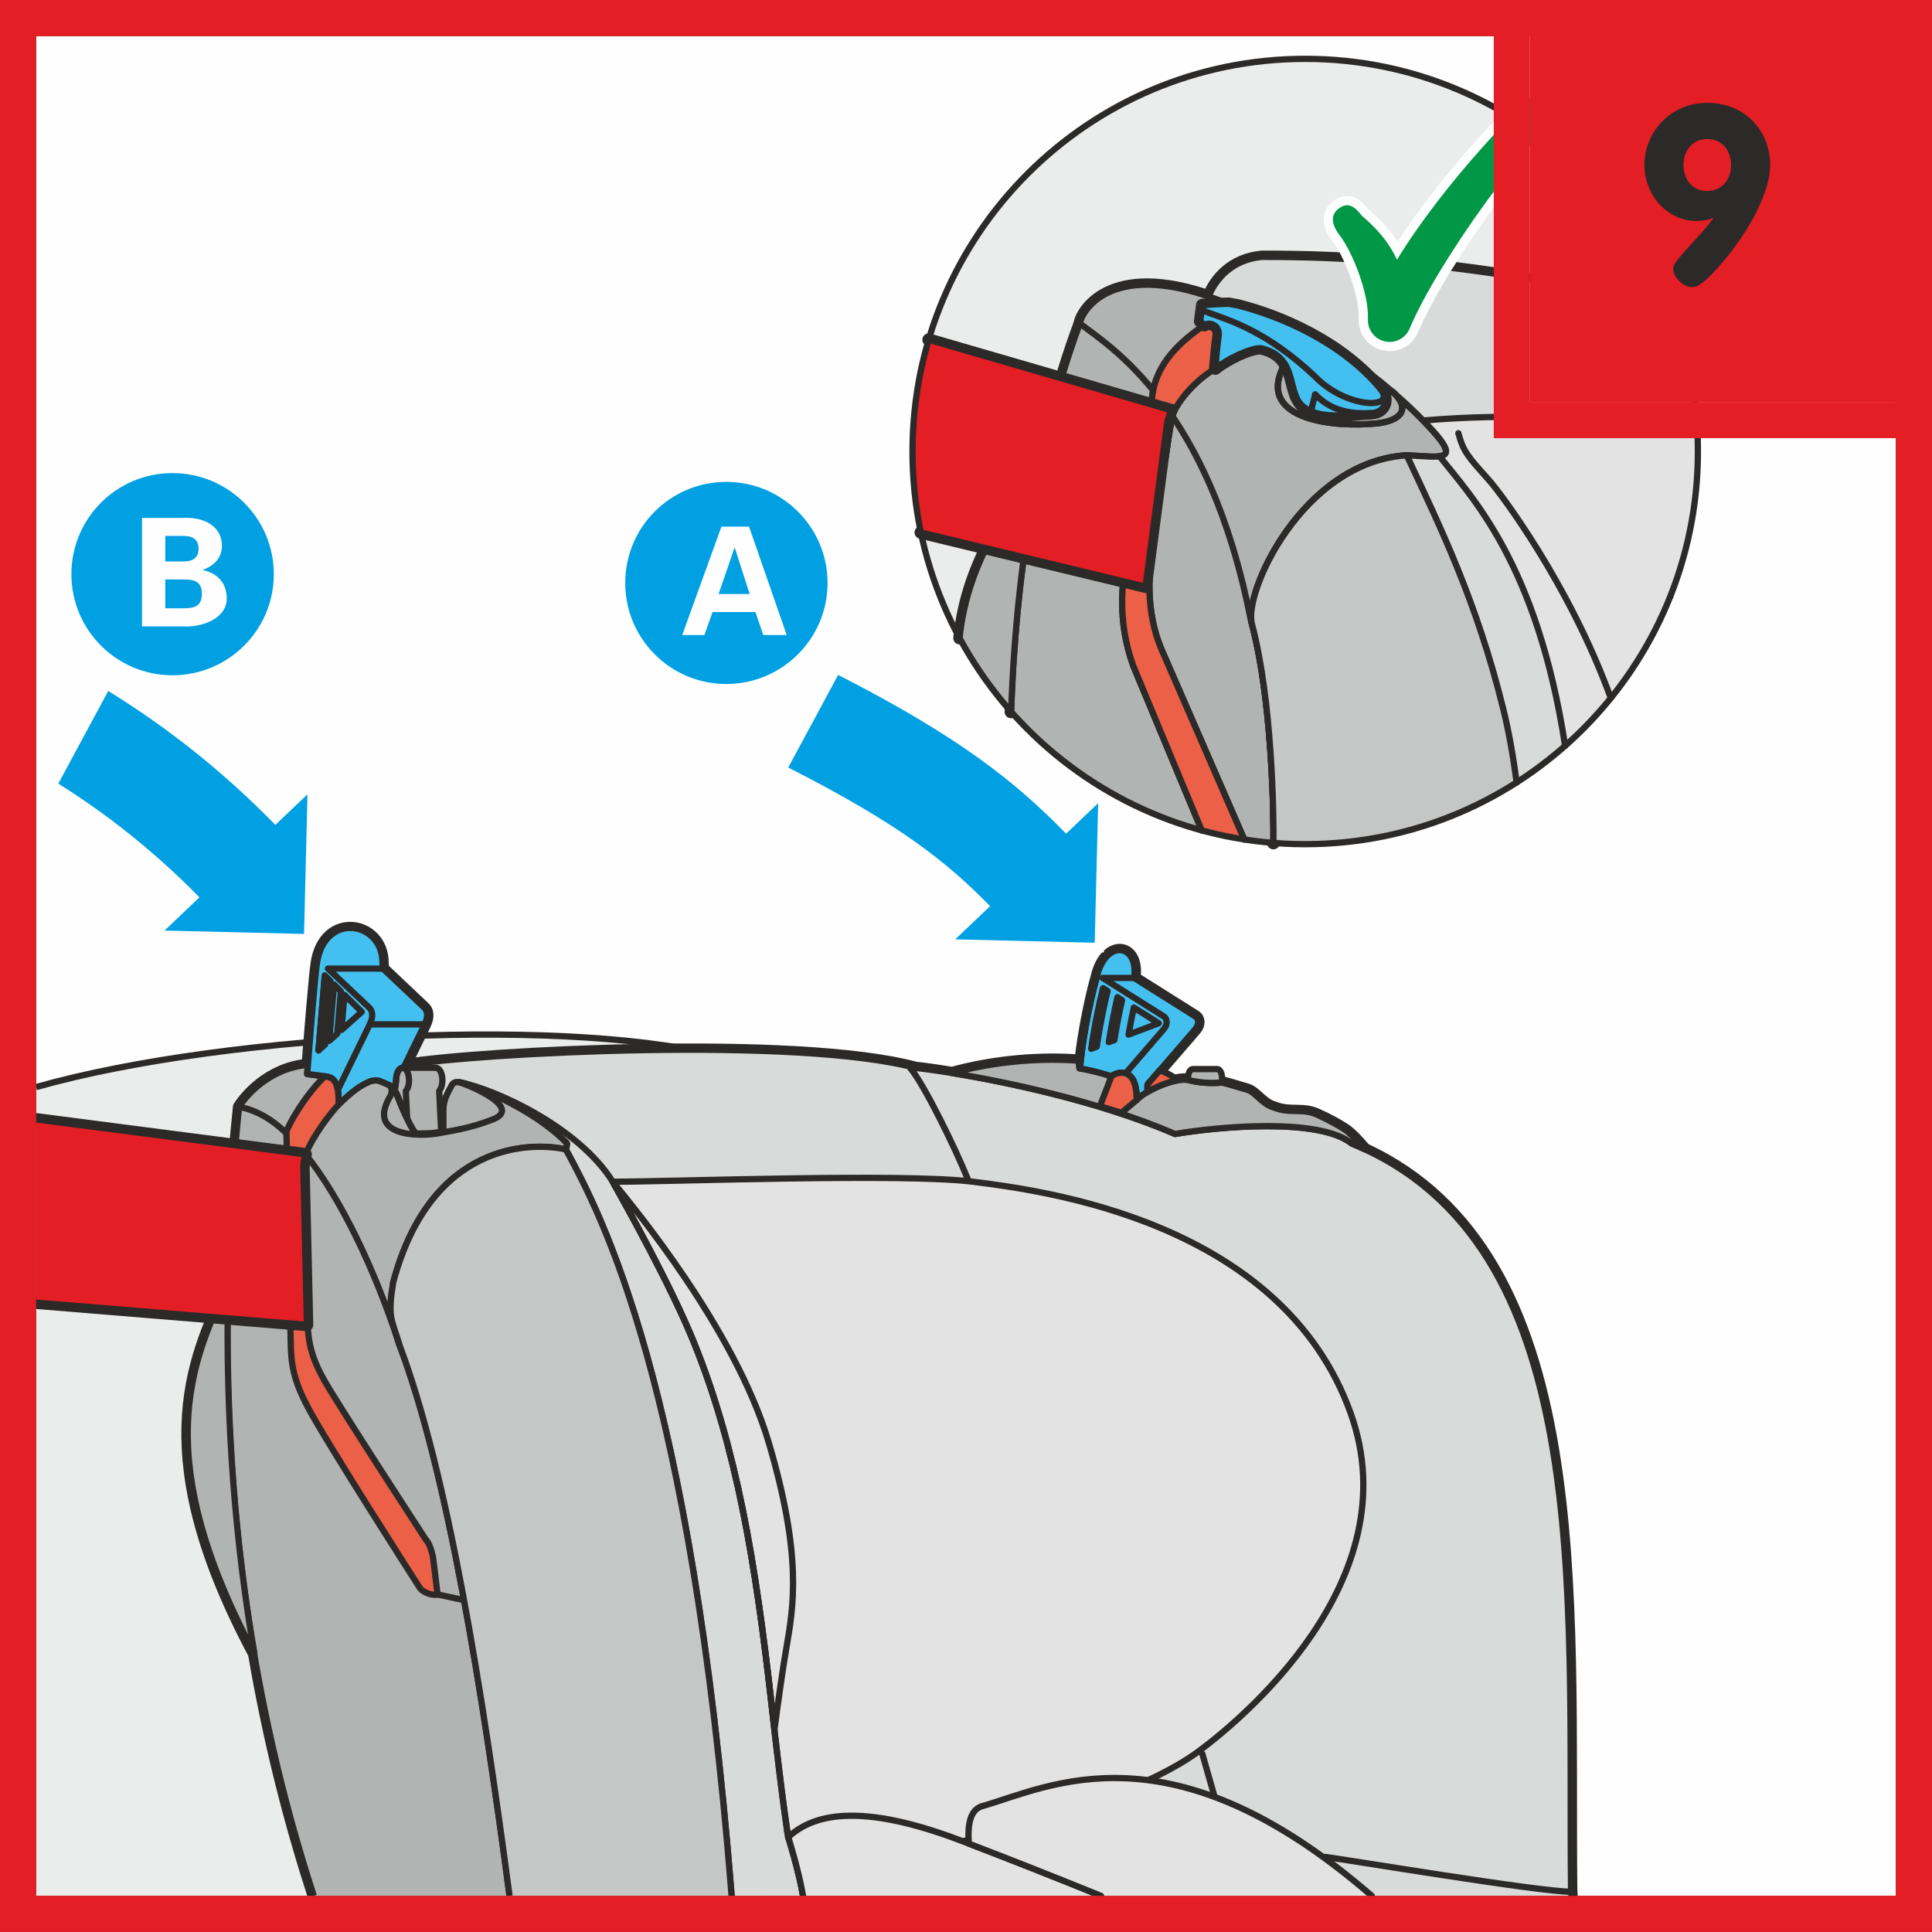 <?xml version="1.0" encoding="UTF-8"?>
<!DOCTYPE svg PUBLIC "-//W3C//DTD SVG 1.1//EN" "http://www.w3.org/Graphics/SVG/1.1/DTD/svg11.dtd">
<!-- Creator: CorelDRAW 2017 -->
<svg xmlns="http://www.w3.org/2000/svg" xml:space="preserve" width="28.25mm" height="28.25mm" version="1.1" style="shape-rendering:geometricPrecision; text-rendering:geometricPrecision; image-rendering:optimizeQuality; fill-rule:evenodd; clip-rule:evenodd"
viewBox="0 0 252.46 252.46"
 xmlns:xlink="http://www.w3.org/1999/xlink">
 <rect x="0" y="0" width="252.46" height="252.46" fill="#333333" stroke="none"/>
 <defs>
  <style type="text/css">
   <![CDATA[
    .str6 {stroke:#FEFEFE;stroke-width:2.4;stroke-miterlimit:4}
    .str5 {stroke:#FEFEFE;stroke-width:0.82;stroke-miterlimit:4}
    .str0 {stroke:#2B2A29;stroke-width:0.82;stroke-miterlimit:4}
    .str7 {stroke:#E31E24;stroke-width:4.73;stroke-miterlimit:10}
    .str4 {stroke:#FEFEFE;stroke-width:2.47;stroke-miterlimit:4}
    .str3 {stroke:#2B2A29;stroke-width:0.82;stroke-linejoin:round;stroke-miterlimit:4}
    .str1 {stroke:#2B2A29;stroke-width:1.65;stroke-linecap:round;stroke-linejoin:round;stroke-miterlimit:4}
    .str2 {stroke:#2B2A29;stroke-width:0.82;stroke-linecap:round;stroke-linejoin:round;stroke-miterlimit:4}
    .fil12 {fill:none}
    .fil2 {fill:none;fill-rule:nonzero}
    .fil11 {fill:#009846}
    .fil0 {fill:#FEFEFE;fill-rule:nonzero}
    .fil1 {fill:#EBECEC;fill-rule:nonzero}
    .fil6 {fill:#E3E3E3;fill-rule:nonzero}
    .fil4 {fill:#D9DADA;fill-rule:nonzero}
    .fil7 {fill:#C5C6C6;fill-rule:nonzero}
    .fil5 {fill:#B2B3B3;fill-rule:nonzero}
    .fil13 {fill:#2B2A29;fill-rule:nonzero}
    .fil8 {fill:#EB6046;fill-rule:nonzero}
    .fil9 {fill:#E31E24;fill-rule:nonzero}
    .fil3 {fill:#44C0F0;fill-rule:nonzero}
    .fil10 {fill:#00A0E3;fill-rule:nonzero}
   ]]>
  </style>
 </defs>
 <g id="Слой_x0020_1">
  <polygon class="fil0" points="4.73,247.73 247.73,247.73 247.73,4.73 4.73,4.73 "/>
  <path class="fil1" d="M99.88 247.73l-4.78 -109.4c-18.67,-5.49 -64.91,-3.5 -90.38,3.72l0 105.68 95.15 0z"/>
  <path class="fil2 str0" d="M99.88 247.73l-4.78 -109.4c-18.67,-5.49 -64.91,-3.5 -90.38,3.72"/>
  <path class="fil2 str1" d="M205.34 247.73l-0.05 -0.87c-0.38,-38.75 2.92,-82.81 -26.97,-96.68 -0.75,-0.91 -1.81,-2.05 -2.6,-2.57 -0.92,-0.61 -2.07,-1.24 -3.42,-1.85 -1.96,-1.03 -3.71,-0.15 -5.84,-1.03 -1.44,-0.37 -2.39,-1.96 -3.44,-2.31 -1.13,-0.32 -2.17,-0.67 -3.37,-0.97 -1.56,0.17 -3.39,-0.04 -4.45,-0.35 -1.49,-0.17 -3.78,0.73 -5.28,1.61 0.02,-0.01 0.04,-0.02 0.05,-0.03 -0.02,-0.3 -0.04,-0.9 0.01,-1 0,0 5.77,-6.65 6.25,-7.24 0.49,-0.59 0.43,-1.3 0,-1.6l-8.02 -5.05c0.65,-4.53 -3.75,-5.11 -4.88,-0.09 -0.36,1.14 -1.79,6.97 -2.19,11.93 0.03,0 0.06,0.01 0.09,0.01 -0.06,-0.01 -0.12,-0.03 -0.18,-0.03l-0.13 -1c-6.02,-0.44 -11.93,0.37 -16.5,1.62 0.03,0 0.07,0.01 0.1,0.02 -2.14,-0.35 -3.84,-0.58 -4.89,-0.69 -15.37,-4.14 -56.95,-1.96 -66.73,-0.35l2.59 -5.32c0.48,-1.01 0.44,-1.79 -0.15,-2.27l-5.32 -5.03 -0.05 -0.68c0.09,-5.46 -7.54,-6.82 -8.56,-0.05 -0.28,1.87 -0.91,9.84 -1.18,13.31 -5.13,0.46 -8.14,4.17 -8.97,5.48 -0.84,8.09 -1.3,15.81 -1.46,23.19 -5,10.35 -10.18,22.74 3.43,48.26 2.1,12.24 4.91,22.79 7.79,31.66"/>
  <path class="fil3" d="M148.49 142.79l0.04 0.61 0.73 -0.28c0.2,-0.14 0.44,-0.29 0.7,-0.44 -0.02,-0.3 -0.03,-0.9 0.01,-1 0,0 5.77,-6.65 6.25,-7.24 0.49,-0.59 0.43,-1.3 0,-1.6l-8.02 -5.05c0.65,-4.53 -3.75,-5.12 -4.88,-0.1 -0.36,1.14 -1.79,6.97 -2.19,11.93 2.63,0.49 4.1,1.04 4.1,1.04 0.31,-0.38 2.94,-1.56 3.26,2.13z"/>
  <path class="fil2 str2" d="M148.49 142.79l0.04 0.61 0.73 -0.28c0.2,-0.14 0.44,-0.29 0.7,-0.44 -0.02,-0.3 -0.03,-0.9 0.01,-1 0,0 5.77,-6.65 6.25,-7.24 0.49,-0.59 0.43,-1.3 0,-1.6l-8.02 -5.05c0.65,-4.53 -3.75,-5.12 -4.88,-0.1 -0.36,1.14 -1.79,6.97 -2.19,11.93 2.63,0.49 4.1,1.04 4.1,1.04 0.31,-0.38 2.94,-1.56 3.26,2.13z"/>
  <path class="fil4" d="M205.34 247.73l-0.05 -0.87c-0.39,-39.46 3.05,-84.44 -28.65,-97.42 -4.24,-3.46 -17.59,-2.2 -23.09,-1.26 -12.71,-5.49 -29.36,-8.16 -33.92,-8.63 -15.41,-4.15 -57.19,-1.94 -66.81,-0.34l-1.41 3.09c0.2,0.25 0.43,0.59 0.57,1 0.32,0.89 1.97,4.83 2.48,4.83 1.71,0 2.6,-0.06 3.49,-0.32l0 -2.8c0,-1.14 0.45,-2.03 1.08,-3.18 0.19,-0.38 0.57,-0.5 1.14,-0.38 1.91,0.32 9.66,3.56 13.79,7.82 0.19,0.13 0.17,0.2 -0.01,0.93 4.65,8.61 16.33,30.46 21.66,97.54l109.73 0z"/>
  <path class="fil2 str2" d="M205.34 247.73l-0.05 -0.87c-0.39,-39.46 3.05,-84.44 -28.65,-97.42 -4.24,-3.46 -17.59,-2.2 -23.09,-1.26 -12.71,-5.49 -29.36,-8.16 -33.92,-8.63 -15.41,-4.15 -57.19,-1.94 -66.81,-0.34l-1.41 3.09c0.2,0.25 0.43,0.59 0.57,1 0.32,0.89 1.97,4.83 2.48,4.83 1.71,0 2.6,-0.06 3.49,-0.32l0 -2.8c0,-1.14 0.45,-2.03 1.08,-3.18 0.19,-0.38 0.57,-0.5 1.14,-0.38 1.91,0.32 9.66,3.56 13.79,7.82 0.19,0.13 0.17,0.2 -0.01,0.93 4.65,8.61 16.33,30.46 21.66,97.54"/>
  <path class="fil5" d="M66.59 247.73c-3.55,-26.79 -8.07,-55.36 -14.43,-72.1 -1.02,-3.43 -1.52,-3.43 -0.76,-8.13 4.96,-18.42 18.17,-18.29 22.54,-17.3 0.18,-0.73 0.2,-0.8 0.01,-0.93 -4.13,-4.25 -11.88,-7.49 -13.79,-7.81 -0.57,-0.13 -0.95,0 -1.14,0.38 -0.63,1.14 -1.08,2.04 -1.08,3.18l0 2.79c-0.89,0.26 -1.78,0.32 -3.5,0.32 -0.51,0 -2.16,-3.94 -2.48,-4.83 -0.32,-0.89 -1.02,-1.47 -1.02,-1.47l-1.34 -0.57c-0.38,-0.13 -1.08,-0.13 -1.71,0.25 -1.09,0.47 -2.42,1.59 -3.67,2.84 0.13,-3.8 -1.2,-3.59 -2.02,-3.73l-2.07 -0.27c0.02,-0.28 0.05,-0.69 0.09,-1.2 -5.13,0.46 -8.14,4.17 -8.98,5.48 -4.73,45.81 2.29,80.1 9.76,103.1l25.57 0z"/>
  <path class="fil2 str3" d="M66.59 247.73c-3.55,-26.79 -8.07,-55.36 -14.43,-72.1 -1.02,-3.43 -1.52,-3.43 -0.76,-8.13 4.96,-18.42 18.17,-18.29 22.54,-17.3 0.18,-0.73 0.2,-0.8 0.01,-0.93 -4.13,-4.25 -11.88,-7.49 -13.79,-7.81 -0.57,-0.13 -0.95,0 -1.14,0.38 -0.63,1.14 -1.08,2.04 -1.08,3.18l0 2.79c-0.89,0.26 -1.78,0.32 -3.5,0.32 -0.51,0 -2.16,-3.94 -2.48,-4.83 -0.32,-0.89 -1.02,-1.47 -1.02,-1.47l-1.34 -0.57c-0.38,-0.13 -1.08,-0.13 -1.71,0.25 -1.09,0.47 -2.42,1.59 -3.67,2.84 0.13,-3.8 -1.2,-3.59 -2.02,-3.73l-2.07 -0.27c0.02,-0.28 0.05,-0.69 0.09,-1.2 -5.13,0.46 -8.14,4.17 -8.98,5.48 -4.73,45.81 2.29,80.1 9.76,103.1"/>
  <path class="fil2 str2" d="M60.07 141.43c1.66,0.53 8.16,3.34 4.35,4.84 -3.09,1.21 -5.37,1.47 -6.91,1.78 -2.87,0.55 -9.78,0.47 -6.43,-4.95 0,0 0.27,-0.77 -0.11,-1.18"/>
  <path class="fil6" d="M104.65 244.76c8.77,-0.95 40.41,-7.43 51.85,-15.82 5.41,-3.97 27.83,-22.3 20.01,-44.22 -9,-25.24 -40.41,-29.16 -49.37,-30.3 -8.96,-1.14 -39.46,0 -47.08,0 1.71,3.05 7.65,13.66 10.67,21.15 5.52,13.73 8,28.59 10.1,47.27 1.47,13.14 2.16,17.22 2.16,17.22l1.65 4.7z"/>
  <path class="fil2 str2" d="M104.65 244.76c8.77,-0.95 40.41,-7.43 51.85,-15.82 5.41,-3.97 27.83,-22.3 20.01,-44.22 -9,-25.24 -40.41,-29.16 -49.37,-30.3 -8.96,-1.14 -39.46,0 -47.08,0 1.71,3.05 7.65,13.66 10.67,21.15 5.52,13.73 8,28.59 10.1,47.27 1.47,13.14 2.16,17.22 2.16,17.22l1.65 4.7z"/>
  <path class="fil2 str2" d="M100.46 188.53c-4.39,-14.87 -17.92,-31.07 -20.39,-34.12 1.71,3.05 7.65,13.66 10.67,21.15 5.52,13.73 8,28.59 10.1,47.27 0.13,1.13 0.24,2.18 0.36,3.17 0.46,-3.47 1.05,-7.75 1.55,-10.61 0.95,-5.52 2.1,-12 -2.29,-26.87z"/>
  <path class="fil2 str2" d="M60.17 141.45c4.73,0.95 15.5,5.91 19.89,12.96 1.71,3.05 7.66,13.66 10.67,21.15 5.53,13.73 8,28.59 10.1,47.27 1.47,13.13 2.16,17.22 2.16,17.22 0,0 1.37,4.33 1.94,7.67"/>
  <path class="fil7" d="M51.4 167.5c4.96,-18.42 18.17,-18.29 22.54,-17.3 4.65,8.61 16.33,30.45 21.66,97.53l-29.02 0c-3.55,-26.79 -8.08,-55.36 -14.43,-72.1 -1.01,-3.43 -1.52,-3.43 -0.76,-8.13z"/>
  <path class="fil2 str3" d="M51.4 167.5c4.96,-18.42 18.17,-18.29 22.54,-17.3 4.65,8.61 16.33,30.45 21.66,97.53m-29.02 0c-3.55,-26.79 -8.08,-55.36 -14.43,-72.1 -1.01,-3.43 -1.52,-3.43 -0.76,-8.13"/>
  <path class="fil2 str2" d="M118.98 139.61c1.78,2.11 5.84,10.38 7.47,14.44"/>
  <line class="fil2 str2" x1="157.11" y1="229.18" x2="158.73" y2= "234.86" />
  <path class="fil2 str2" d="M173.17 242.65c2.6,0.32 27.91,4.55 32.13,4.55"/>
  <path class="fil3" d="M55.35 131.59l-5.32 -5.03 -0.05 -0.68c0.1,-5.46 -7.54,-6.82 -8.56,-0.05 -0.32,2.15 -1.11,12.3 -1.27,14.51l2.07 0.27c0.82,0.14 2.15,-0.07 2.02,3.74 1.25,-1.25 2.58,-2.37 3.67,-2.84 0.64,-0.38 1.34,-0.38 1.72,-0.26l1.33 0.57c0,0 0.2,0.17 0.43,0.46l4.1 -8.42c0.48,-1.01 0.43,-1.78 -0.15,-2.27z"/>
  <path class="fil2 str2" d="M55.35 131.59l-5.32 -5.03 -0.05 -0.68c0.1,-5.46 -7.54,-6.82 -8.56,-0.05 -0.32,2.15 -1.11,12.3 -1.27,14.51l2.07 0.27c0.82,0.14 2.15,-0.07 2.02,3.74 1.25,-1.25 2.58,-2.37 3.67,-2.84 0.64,-0.38 1.34,-0.38 1.72,-0.26l1.33 0.57c0,0 0.2,0.17 0.43,0.46l4.1 -8.42c0.48,-1.01 0.43,-1.78 -0.15,-2.27z"/>
  <path class="fil5" d="M29.81 167.81c-5,10.35 -10.18,22.74 3.43,48.26 -2.39,-13.9 -3.84,-29.98 -3.43,-48.26z"/>
  <path class="fil2 str2" d="M29.81 167.81c-5,10.35 -10.18,22.74 3.43,48.26 -2.39,-13.9 -3.84,-29.98 -3.43,-48.26z"/>
  <path class="fil8" d="M56.61 203.68c-0.19,-1.14 -0.57,-2.1 -0.95,-2.48 0,0 -11.25,-17.25 -13.25,-20.77 -2,-3.53 -2.19,-5.53 -2.24,-8.72l-0.24 -20.87c1,-2.43 3.19,-5.34 4.31,-6.48 0.12,-3.53 -1.02,-3.6 -1.84,-3.71l-0.66 0.71c-1.11,1.14 -3.3,4.04 -4.31,6.48l0.55 27.31c0.04,3.19 0.36,5.13 2.24,8.72 2.29,4.39 14.58,23.54 14.58,23.54 0.38,0.67 1.72,1.14 2.38,0.95l-0.57 -4.67z"/>
  <path class="fil2 str2" d="M56.61 203.68c-0.19,-1.14 -0.57,-2.1 -0.95,-2.48 0,0 -11.25,-17.25 -13.25,-20.77 -2,-3.53 -2.19,-5.53 -2.24,-8.72l-0.24 -20.87c1,-2.43 3.19,-5.34 4.31,-6.48 0.12,-3.53 -1.02,-3.6 -1.84,-3.71l-0.66 0.71c-1.11,1.14 -3.3,4.04 -4.31,6.48l0.55 27.31c0.04,3.19 0.36,5.13 2.24,8.72 2.29,4.39 14.58,23.54 14.58,23.54 0.38,0.67 1.72,1.14 2.38,0.95l-0.57 -4.67z"/>
  <line class="fil2 str2" x1="48.31" y1="133.86" x2="55.49" y2= "133.86" />
  <path class="fil2 str2" d="M44.21 142.29l4.1 -8.42c0.48,-1.01 0.44,-1.78 -0.14,-2.27l-5.32 -5.03 7.18 0"/>
  <line class="fil2 str2" x1="41.62" y1="137.26" x2="42.44" y2= "127.47" />
  <polygon class="fil2 str2" points="47.27,132.23 45.01,130 44.62,134.59 "/>
  <polygon class="fil2 str2" points="43.65,128.65 43.02,136.01 44.07,135.08 44.54,129.54 "/>
  <polygon class="fil2 str2" points="42.44,127.47 41.62,137.26 42.48,136.5 43.17,128.19 "/>
  <path class="fil2 str2" d="M39.93 150.84c4.54,5.67 8.98,14.82 12.23,24.79"/>
  <path class="fil2 str2" d="M31.26 144.63c2.04,0.41 4.06,1.43 6.13,3.42"/>
  <path class="fil5" d="M159.64 141.45c1.2,0.29 2.24,0.65 3.37,0.96 1.05,0.35 2,1.94 3.44,2.31 2.13,0.88 3.88,0 5.85,1.03 1.35,0.62 2.5,1.25 3.42,1.85 0.79,0.53 1.85,1.67 2.6,2.57 -0.55,-0.26 -1.11,-0.51 -1.68,-0.74 -4.24,-3.45 -17.59,-2.2 -23.09,-1.25 -9.83,-4.25 -22.01,-6.81 -29.13,-7.96 4.56,-1.26 10.48,-2.06 16.5,-1.62l0.12 1c2.69,0.5 4.2,1.07 4.2,1.07 0.31,-0.38 2.94,-1.56 3.26,2.13l0.06 0.94c0.75,-0.94 4.51,-2.88 6.64,-2.63 1.06,0.31 2.89,0.53 4.45,0.35z"/>
  <path class="fil2 str2" d="M159.64 141.45c1.2,0.29 2.24,0.65 3.37,0.96 1.05,0.35 2,1.94 3.44,2.31 2.13,0.88 3.88,0 5.85,1.03 1.35,0.62 2.5,1.25 3.42,1.85 0.79,0.53 1.85,1.67 2.6,2.57 -0.55,-0.26 -1.11,-0.51 -1.68,-0.74 -4.24,-3.45 -17.59,-2.2 -23.09,-1.25 -9.83,-4.25 -22.01,-6.81 -29.13,-7.96 4.56,-1.26 10.48,-2.06 16.5,-1.62l0.12 1c2.69,0.5 4.2,1.07 4.2,1.07 0.31,-0.38 2.94,-1.56 3.26,2.13l0.06 0.94c0.75,-0.94 4.51,-2.88 6.64,-2.63 1.06,0.31 2.89,0.53 4.45,0.35z"/>
  <path class="fil8" d="M145.23 140.66c0.31,-0.38 2.94,-1.56 3.26,2.13l0.06 0.94 -2 1.69 -2.82 -0.88 1.5 -3.88z"/>
  <path class="fil2 str2" d="M145.23 140.66c0.31,-0.38 2.94,-1.56 3.26,2.13l0.06 0.94 -2 1.69 -2.82 -0.88 1.5 -3.88z"/>
  <path class="fil5" d="M159.61 141.45c0.05,-0.17 0.08,-0.36 0.08,-0.56 0,-0.66 -0.28,-1.19 -0.62,-1.19l-3.21 0c-0.34,0 -0.62,0.53 -0.62,1.19l-0.03 0.21c1.06,0.31 2.86,0.52 4.4,0.35z"/>
  <path class="fil2 str2" d="M159.61 141.45c0.05,-0.17 0.08,-0.36 0.08,-0.56 0,-0.66 -0.28,-1.19 -0.62,-1.19l-3.21 0c-0.34,0 -0.62,0.53 -0.62,1.19l-0.03 0.21c1.06,0.31 2.86,0.52 4.4,0.35z"/>
  <path class="fil2 str2" d="M147.19 140.14c0,0 4.44,-5.12 4.92,-5.7 0.49,-0.59 0.42,-1.31 0,-1.6l-8.02 -5.05 4.1 0"/>
  <path class="fil2 str2" d="M143.32 127.69c-0.36,1.14 -1.79,6.97 -2.19,11.93"/>
  <path class="fil2 str2" d="M144.14 129.13c-0.44,1.71 -1.11,4.78 -1.55,7.92l0.72 -0.27c0.41,-2.83 1,-5.57 1.42,-7.28l-0.59 -0.37z"/>
  <path class="fil2 str2" d="M146.02 130.31c-0.36,1.57 -0.79,3.68 -1.13,5.87l0.73 -0.27c0.3,-1.93 0.67,-3.76 1,-5.21l-0.6 -0.38z"/>
  <path class="fil2 str2" d="M148.16 131.67c-0.23,1.05 -0.47,2.26 -0.69,3.53l3.94 -1.49 -3.25 -2.05z"/>
  <path class="fil8" d="M151.52 139.88c-0.89,1.03 -1.56,1.8 -1.56,1.8 -0.05,0.1 -0.03,0.7 -0.01,1l0 0c1.1,-0.65 2.62,-1.29 3.93,-1.51 -0.6,-0.58 -1.57,-1.06 -2.36,-1.29z"/>
  <path class="fil2 str2" d="M151.52 139.88c-0.89,1.03 -1.56,1.8 -1.56,1.8 -0.05,0.1 -0.03,0.7 -0.01,1l0 0c1.1,-0.65 2.62,-1.29 3.93,-1.51 -0.6,-0.58 -1.57,-1.06 -2.36,-1.29z"/>
  <path class="fil5" d="M54.46 148.12c1.53,0 2.4,-0.05 3.19,-0.24l-0.26 -5.32c0.25,-0.28 0.42,-0.8 0.42,-1.4 0,-0.91 -0.38,-1.63 -0.85,-1.63l-4.36 0c-0.47,0 -0.84,0.72 -0.84,1.63l-0.17 1.36c0.15,0.21 0.3,0.47 0.4,0.77 0.32,0.89 1.97,4.83 2.48,4.83z"/>
  <path class="fil2 str2" d="M54.46 148.12c1.53,0 2.4,-0.05 3.19,-0.24l-0.26 -5.32c0.25,-0.28 0.42,-0.8 0.42,-1.4 0,-0.91 -0.38,-1.63 -0.85,-1.63l-4.36 0c-0.47,0 -0.84,0.72 -0.84,1.63l-0.17 1.36c0.15,0.21 0.3,0.47 0.4,0.77 0.32,0.89 1.97,4.83 2.48,4.83z"/>
  <path class="fil2 str2" d="M53.2 146.16l-0.17 -3.6c0.25,-0.28 0.42,-0.8 0.42,-1.39 0,-0.91 -0.38,-1.63 -0.85,-1.63 -0.47,0 -0.84,0.72 -0.84,1.63l-0.17 1.36c0.15,0.22 0.3,0.48 0.4,0.77 0.16,0.46 0.69,1.74 1.22,2.87z"/>
  <line class="fil2 str2" x1="57.19" y1="208.35" x2="60.43" y2= "209.05" />
  <path class="fil6" d="M143.87 247.73c-6.38,-2.59 -13.12,-5.25 -18.51,-7.29 -14.51,-5.49 -19.83,-2.66 -22.36,-0.38 0,0 1.37,4.33 1.93,7.67l38.94 0z"/>
  <path class="fil2 str2" d="M143.87 247.73c-6.38,-2.59 -13.12,-5.25 -18.51,-7.29 -14.51,-5.49 -19.83,-2.66 -22.36,-0.38 0,0 1.37,4.33 1.93,7.67"/>
  <path class="fil6" d="M128.41 235.99c-1.69,0.49 -1.97,2.44 -1.82,4.92 5.16,1.97 11.38,4.43 17.28,6.83l35.39 0c-26.25,-22.76 -42.04,-14.29 -50.85,-11.74z"/>
  <path class="fil2 str2" d="M128.41 235.99c-1.69,0.49 -1.97,2.44 -1.82,4.92 5.16,1.97 11.38,4.43 17.28,6.83m35.39 0c-26.25,-22.76 -42.04,-14.29 -50.85,-11.74"/>
  <path class="fil2 str1" d="M39.93 150.84l-35.21 -4.57m0 23.95l35.39 2.9 -0.47 -20.57c0.01,-0.86 0.28,-1.71 0.28,-1.71"/>
  <path class="fil9" d="M39.93 150.84l-35.21 -4.57 0 23.95 35.39 2.9 -0.47 -20.57c0.01,-0.86 0.28,-1.71 0.28,-1.71z"/>
  <path class="fil2 str2" d="M39.93 150.84l-35.21 -4.57m0 23.95l35.39 2.9 -0.47 -20.57c0.01,-0.86 0.28,-1.71 0.28,-1.71"/>
  <path class="fil0" d="M117.46 91.44c7.81,4.81 15.16,10.65 21.85,17.5l4.19 -3.99 -0.45 18.24 -18.23 -0.44 4.56 -4.34c-5.66,-5.78 -11.86,-10.74 -18.44,-14.86l6.52 -12.1z"/>
  <path class="fil2 str4" d="M117.46 91.44c7.81,4.81 15.16,10.65 21.85,17.5l4.19 -3.99 -0.45 18.24 -18.23 -0.44 4.56 -4.34c-5.66,-5.78 -11.86,-10.74 -18.44,-14.86l6.52 -12.1z"/>
  <path class="fil10" d="M109.52 88.19c15.75,8.06 23.1,13.89 29.79,20.75l4.19 -3.99 -0.45 18.24 -18.23 -0.44 4.56 -4.34c-5.66,-5.79 -11.86,-10.74 -26.38,-18.11l6.52 -12.1z"/>
  <path class="fil0" d="M14.14 90.29c7.81,4.81 15.16,10.65 21.84,17.5l4.2 -3.99 -0.45 18.24 -18.23 -0.44 4.56 -4.34c-5.66,-5.78 -11.86,-10.74 -18.44,-14.86l6.52 -12.1z"/>
  <path class="fil2 str4" d="M14.14 90.29c7.81,4.81 15.16,10.65 21.84,17.5l4.2 -3.99 -0.45 18.24 -18.23 -0.44 4.56 -4.34c-5.66,-5.78 -11.86,-10.74 -18.44,-14.86l6.52 -12.1z"/>
  <path class="fil10" d="M14.14 90.29c7.81,4.81 15.16,10.65 21.84,17.5l4.2 -3.99 -0.45 18.24 -18.23 -0.44 4.56 -4.34c-5.66,-5.78 -11.86,-10.74 -18.44,-14.86l6.52 -12.1z"/>
  <path class="fil10" d="M94.9 89.79c7.52,0 13.65,-6.09 13.65,-13.61 0,-7.53 -6.13,-13.62 -13.65,-13.62 -7.53,0 -13.61,6.09 -13.61,13.62 0,7.52 6.09,13.61 13.61,13.61z"/>
  <path class="fil2 str5" d="M94.9 89.79c7.52,0 13.65,-6.09 13.65,-13.61 0,-7.53 -6.13,-13.62 -13.65,-13.62 -7.53,0 -13.61,6.09 -13.61,13.62 0,7.52 6.09,13.61 13.61,13.61z"/>
  <path class="fil0" d="M97.96 77.62l-1.94 -6.04 -0.04 0 -2.08 6.04 4.06 0zm-8.81 5.36l5.12 -14.16 3.61 0 4.92 14.16 -3.06 0 -1.02 -3 -5.61 0 -1.06 3 -2.91 0z"/>
  <path class="fil10" d="M22.54 88.65c7.52,0 13.65,-6.09 13.65,-13.62 0,-7.53 -6.13,-13.62 -13.65,-13.62 -7.53,0 -13.62,6.09 -13.62,13.62 0,7.52 6.09,13.62 13.62,13.62z"/>
  <path class="fil2 str5" d="M22.54 88.65c7.52,0 13.65,-6.09 13.65,-13.62 0,-7.53 -6.13,-13.62 -13.65,-13.62 -7.53,0 -13.62,6.09 -13.62,13.62 0,7.52 6.09,13.62 13.62,13.62z"/>
  <path class="fil0" d="M23.97 79.49c1.43,0 2.41,-0.26 2.41,-1.89 0,-1.63 -0.98,-1.88 -2.41,-1.88l-2.37 0 0 3.77 2.37 0zm0 -6.12c1.28,0 1.98,-0.53 1.98,-1.67 0,-1.13 -0.7,-1.67 -1.98,-1.67l-2.37 0 0 3.34 2.37 0zm-5.41 8.47l0 -14.16 5.32 0c2.53,-0.16 5.12,0.9 5.12,3.67 0,1.55 -1.08,2.63 -2.49,3.1l0 0.04c1.78,0.37 3.12,1.61 3.12,3.69 0,2.81 -3.53,3.83 -5.71,3.67l-5.35 0z"/>
  <path class="fil1" d="M199.38 45.12c5.13,-9.06 7.19,-16.44 7.32,-22.53 -9.28,-9.21 -22.05,-14.9 -36.16,-14.9 -28.34,0 -51.31,22.97 -51.31,51.31 0,28.34 22.97,51.31 51.31,51.31 21.66,0 40.18,-13.41 47.71,-32.39l-18.88 -32.81z"/>
  <path class="fil2 str2" d="M199.38 45.12c5.13,-9.06 7.19,-16.44 7.32,-22.53m11.56 55.34l-18.88 -32.81"/>
  <path class="fil2 str1" d="M166.4 110.15c0.06,-3.8 -0.18,-18.62 -2.77,-28.46 -1.35,-3.96 6.53,-21.37 20.18,-22.19 4.51,0.19 7.66,1.11 2.45,-4.24 -3.92,-4.04 -7.78,-7.04 -11.42,-9.33l-1.65 0.46 -0.67 -0.68 -2.02 -0.31 0 -1.49c-0.07,-0.4 0.03,-1.11 -1.41,-1.39 -1.44,-0.27 -9.02,-2.98 -9.02,-2.98 -14.59,-5.89 -18.68,0.99 -18.97,2.75 -5.89,15.93 -8.39,33.53 -8.99,50.73"/>
  <path class="fil2 str1" d="M135.62 61.91c-2.84,2.97 -9.18,10.83 -10.23,21.47m6.74 9.63c0.36,-10.37 1.42,-20.89 3.49,-31.1"/>
  <path class="fil2 str1" d="M218.52 40.75c-11.67,-3.45 -30.9,-7.25 -53.63,-7.18 -3.82,0.35 -6,2.81 -6.96,5.17 0.7,0.24 1.4,0.49 2.15,0.79 0,0 7.58,2.71 9.02,2.98 1.44,0.28 1.35,0.99 1.42,1.39l-0.01 1.49 2.02 0.31 0.67 0.68 1.64 -0.46c3.63,2.28 7.5,5.29 11.42,9.32 5.21,5.36 2.06,4.44 -2.45,4.25 -13.65,0.83 -21.53,18.24 -20.18,22.19 2.59,9.84 2.83,24.66 2.77,28.46"/>
  <path class="fil5" d="M166.4 110.15c0.06,-3.8 -0.18,-18.62 -2.77,-28.46 -1.35,-3.96 6.53,-21.37 20.18,-22.19 4.51,0.19 7.66,1.11 2.45,-4.24 -3.92,-4.04 -7.78,-7.04 -11.42,-9.33l-1.65 0.46 -0.67 -0.68 -2.02 -0.31 0 -1.49c-0.07,-0.4 0.03,-1.11 -1.41,-1.39 -1.44,-0.27 -9.02,-2.98 -9.02,-2.98 -14.59,-5.89 -18.68,0.99 -18.97,2.75 -5.89,15.93 -8.39,33.53 -8.99,50.73 8.54,9.64 20.66,16.05 34.27,17.14z"/>
  <path class="fil2 str2" d="M166.4 110.15c0.06,-3.8 -0.18,-18.62 -2.77,-28.46 -1.35,-3.96 6.53,-21.37 20.18,-22.19 4.51,0.19 7.66,1.11 2.45,-4.24 -3.92,-4.04 -7.78,-7.04 -11.42,-9.33l-1.65 0.46 -0.67 -0.68 -2.02 -0.31 0 -1.49c-0.07,-0.4 0.03,-1.11 -1.41,-1.39 -1.44,-0.27 -9.02,-2.98 -9.02,-2.98 -14.59,-5.89 -18.68,0.99 -18.97,2.75 -5.89,15.93 -8.39,33.53 -8.99,50.73"/>
  <path class="fil2 str2" d="M141.12 42.28c4.1,3.14 16.86,10.89 22.32,38.72"/>
  <path class="fil5" d="M135.62 61.91c-2.84,2.97 -9.18,10.83 -10.23,21.47 1.88,3.47 4.15,6.7 6.74,9.63 0.36,-10.37 1.42,-20.89 3.49,-31.1z"/>
  <path class="fil2 str2" d="M135.62 61.91c-2.84,2.97 -9.18,10.83 -10.23,21.47m6.74 9.63c0.36,-10.37 1.42,-20.89 3.49,-31.1"/>
  <path class="fil4" d="M218.52 40.75c-11.67,-3.45 -30.9,-7.25 -53.63,-7.18 -3.82,0.35 -6,2.81 -6.96,5.17 0.7,0.24 1.4,0.49 2.15,0.79 0,0 7.58,2.71 9.02,2.98 1.44,0.28 1.35,0.99 1.42,1.39l-0.01 1.49 2.02 0.31 0.67 0.68 1.64 -0.46c3.63,2.28 7.5,5.29 11.42,9.32 5.21,5.36 2.06,4.44 -2.45,4.25 -13.65,0.83 -21.53,18.24 -20.18,22.19 2.59,9.83 2.83,24.65 2.77,28.46 1.37,0.11 2.75,0.17 4.15,0.17 28.34,0 51.32,-22.97 51.32,-51.31l0 0c0,-6.43 -1.19,-12.58 -3.34,-18.25z"/>
  <path class="fil2 str2" d="M218.52 40.75c-11.67,-3.45 -30.9,-7.25 -53.63,-7.18 -3.82,0.35 -6,2.81 -6.96,5.17 0.7,0.24 1.4,0.49 2.15,0.79 0,0 7.58,2.71 9.02,2.98 1.44,0.28 1.35,0.99 1.42,1.39l-0.01 1.49 2.02 0.31 0.67 0.68 1.64 -0.46c3.63,2.28 7.5,5.29 11.42,9.32 5.21,5.36 2.06,4.44 -2.45,4.25 -13.65,0.83 -21.53,18.24 -20.18,22.19 2.59,9.83 2.83,24.65 2.77,28.46"/>
  <path class="fil8" d="M150.31 74.14c0.53,-5.75 2.84,-19.71 2.84,-19.71 0.22,-0.93 2.05,-4.09 5.65,-6.27 0.1,-1.41 0.26,-3.12 0.44,-4.29 0.19,-1.34 -1.16,-1.9 -1.88,-1.39 -1.92,1.37 -6.07,4.24 -6.75,9l-3.49 21.91c-0.39,2.57 -1.2,7.59 0.96,13.61l8.96 21.51c1.82,0.5 3.67,0.89 5.56,1.19l-10.69 -24.55c-0.65,-1.44 -2.13,-5.27 -1.6,-11.01z"/>
  <path class="fil2 str2" d="M150.31 74.14c0.53,-5.75 2.84,-19.71 2.84,-19.71 0.22,-0.93 2.05,-4.09 5.65,-6.27 0.1,-1.41 0.26,-3.12 0.44,-4.29 0.19,-1.34 -1.16,-1.9 -1.88,-1.39 -1.92,1.37 -6.07,4.24 -6.75,9l-3.49 21.91c-0.39,2.57 -1.2,7.59 0.96,13.61l8.96 21.51m5.56 1.19l-10.69 -24.55c-0.65,-1.44 -2.13,-5.27 -1.6,-11.01"/>
  <path class="fil2 str2" d="M158.8 48.16c1.4,-1.16 4.51,-2.73 5.97,-2.65 1.12,0.44 3.28,1.28 2.78,2.7 -3.05,6.67 6.84,7.67 12.3,7.12 2.3,-0.2 4.98,-1.38 2.2,-4.09"/>
  <path class="fil6" d="M221.81 56.56c-12.09,-2.13 -24.57,-2.57 -35.85,-1.61 0.1,0.1 0.19,0.2 0.3,0.3 3.13,3.22 3.24,4.18 1.86,4.38 4.09,5.24 12.73,13.94 16.4,37.84 10.64,-9.4 17.35,-23.15 17.35,-38.46l0 0c0,-0.82 -0.02,-1.63 -0.06,-2.44z"/>
  <path class="fil2 str2" d="M221.81 56.56c-12.09,-2.13 -24.57,-2.57 -35.85,-1.61 0.1,0.1 0.19,0.2 0.3,0.3 3.13,3.22 3.24,4.18 1.86,4.38 4.09,5.24 12.73,13.94 16.4,37.84"/>
  <path class="fil2 str2" d="M190.57 56.61c0.67,2.48 1.26,3.05 4.06,6.2 1.42,1.6 10.41,13.47 15.86,28.41"/>
  <line class="fil2 str2" x1="168.62" y1="45.3" x2="166.95" y2= "46.43" />
  <path class="fil8" d="M150.31 74.14c0.53,-5.74 2.84,-19.7 2.84,-19.7 0.22,-0.93 2.04,-4.08 5.64,-6.28 0.12,-1.39 0.27,-3.11 0.44,-4.28 0.19,-1.34 -1.16,-1.9 -1.88,-1.4 -1.91,1.39 -6.06,4.24 -6.74,9l-3.5 21.93c-0.39,2.56 -1.2,7.59 0.97,13.59l8.95 21.51c1.81,0.49 3.67,0.89 5.56,1.19l-10.68 -24.54c-0.65,-1.44 -2.14,-5.27 -1.6,-11.02z"/>
  <path class="fil2 str2" d="M150.31 74.14c0.53,-5.74 2.84,-19.7 2.84,-19.7 0.22,-0.93 2.04,-4.08 5.64,-6.28 0.12,-1.39 0.27,-3.11 0.44,-4.28 0.19,-1.34 -1.16,-1.9 -1.88,-1.4 -1.91,1.39 -6.06,4.24 -6.74,9l-3.5 21.93c-0.39,2.56 -1.2,7.59 0.97,13.59l8.95 21.51m5.56 1.19l-10.68 -24.54c-0.65,-1.44 -2.14,-5.27 -1.6,-11.02"/>
  <path class="fil2 str2" d="M158.8 48.16c1.4,-1.16 4.51,-2.72 5.98,-2.66 1.11,0.45 3.27,1.29 2.77,2.71 -3.05,6.69 6.84,7.68 12.3,7.12 2.31,-0.2 4.98,-1.36 2.21,-4.08"/>
  <path class="fil2 str1" d="M180.48 50.95c-5.16,-6.3 -13.3,-9.66 -18.72,-11.03l-1.2 -0.22c0,0 -1.86,0.05 -3.45,0.17l-0.27 2.11c0.21,0.17 0.38,0.34 0.53,0.5 0.72,-0.5 2.07,0.06 1.88,1.4 -0.17,1.18 -0.33,2.89 -0.44,4.28 1.4,-1.16 4.51,-2.72 5.98,-2.66 5.13,1.23 3.14,6.11 5.74,7.8 2.31,1.65 6.75,0.75 8.57,0.69 2.13,-0.07 2.33,-2.11 1.39,-3.04"/>
  <path class="fil3" d="M180.48 50.95c-5.16,-6.3 -13.3,-9.66 -18.72,-11.03l-1.2 -0.22c0,0 -1.86,0.05 -3.45,0.17l-0.27 2.11c0.21,0.17 0.38,0.34 0.53,0.5 0.72,-0.5 2.07,0.06 1.88,1.4 -0.17,1.18 -0.33,2.89 -0.44,4.28 1.4,-1.16 4.51,-2.72 5.98,-2.66 5.13,1.23 3.14,6.11 5.74,7.8 2.31,1.65 6.75,0.75 8.57,0.69 2.13,-0.07 2.33,-2.11 1.39,-3.04z"/>
  <path class="fil2 str2" d="M180.48 50.95c-5.16,-6.3 -13.3,-9.66 -18.72,-11.03l-1.2 -0.22c0,0 -1.86,0.05 -3.45,0.17l-0.27 2.11c0.21,0.17 0.38,0.34 0.53,0.5 0.72,-0.5 2.07,0.06 1.88,1.4 -0.17,1.18 -0.33,2.89 -0.44,4.28 1.4,-1.16 4.51,-2.72 5.98,-2.66 5.13,1.23 3.14,6.11 5.74,7.8 2.31,1.65 6.75,0.75 8.57,0.69 2.13,-0.07 2.33,-2.11 1.39,-3.04"/>
  <path class="fil2 str2" d="M179.09 53.99c-1.89,0.08 -4.89,0.01 -7.23,-2.46l-0.5 1.97"/>
  <path class="fil2 str1" d="M153.06 53.61l-31.71 -9.22m-1.02 25.19l29.36 7.08 2.81 -21.3c0.15,-0.9 0.56,-1.75 0.56,-1.75"/>
  <path class="fil9" d="M153.06 53.61l-31.71 -9.22c-1.37,4.63 -2.11,9.54 -2.11,14.61 0,3.63 0.38,7.17 1.09,10.58l29.36 7.08 2.81 -21.3c0.15,-0.9 0.56,-1.75 0.56,-1.75z"/>
  <path class="fil2 str2" d="M153.06 53.61l-31.71 -9.22m-1.02 25.19l29.36 7.08 2.81 -21.3c0.15,-0.9 0.56,-1.75 0.56,-1.75"/>
  <path class="fil2 str2" d="M180.48 50.95c1.95,2.66 -4.75,2.35 -8.67,-1.78 -6.22,-5.84 -10.99,-7.24 -13.53,-8.18 -0.57,-0.19 -1.6,-0.52 -1.07,-1.05"/>
  <path class="fil7" d="M196.4 92.5c-3.45,-13.89 -8.1,-23.46 -12.58,-33 -13.65,0.83 -21.54,18.24 -20.19,22.19 2.59,9.84 2.83,24.65 2.77,28.46 1.37,0.11 2.75,0.17 4.15,0.17 10.17,0 19.65,-2.96 27.63,-8.07 -0.45,-3.48 -1.03,-6.75 -1.78,-9.75z"/>
  <path class="fil2 str2" d="M196.4 92.5c-3.45,-13.89 -8.1,-23.46 -12.58,-33 -13.65,0.83 -21.54,18.24 -20.19,22.19 2.59,9.84 2.83,24.65 2.77,28.46m31.78 -7.9c-0.45,-3.48 -1.03,-6.75 -1.78,-9.75"/>
  <path class="fil2 str0" d="M221.87 59c0,28.34 -22.98,51.31 -51.32,51.31 -28.34,0 -51.31,-22.97 -51.31,-51.31 0,-28.34 22.97,-51.31 51.31,-51.31 28.34,0 51.32,22.97 51.32,51.31z"/>
  <path class="fil0" d="M204.7 8.49c-5.84,4.65 -16.26,15.77 -22.15,25.45 -1.55,-3.42 -4.44,-5.56 -4.58,-5.74 -0.96,-1.24 -1.83,-1.88 -3.07,-0.92 -1.24,0.96 -0.73,2.34 0.23,3.57 1.48,1.91 3.77,7.38 3.62,10.87 -0.06,1.37 0.88,2.6 2.22,2.89 1.35,0.3 2.71,-0.41 3.24,-1.69 3.46,-8.3 15.41,-25.2 22.76,-31.04 1.24,-0.97 2.26,-2.62 1.28,-3.85 -0.98,-1.23 -2.32,-0.53 -3.56,0.44z"/>
  <path class="fil2 str6" d="M204.7 8.49c-5.84,4.65 -16.26,15.77 -22.15,25.45 -1.55,-3.42 -4.44,-5.56 -4.58,-5.74 -0.96,-1.24 -1.83,-1.88 -3.07,-0.92 -1.24,0.96 -0.73,2.34 0.23,3.57 1.48,1.91 3.77,7.38 3.62,10.87 -0.06,1.37 0.88,2.6 2.22,2.89 1.35,0.3 2.71,-0.41 3.24,-1.69 3.46,-8.3 15.41,-25.2 22.76,-31.04 1.24,-0.97 2.26,-2.62 1.28,-3.85 -0.98,-1.23 -2.32,-0.53 -3.56,0.44z"/>
  <path class="fil11" d="M204.7 8.49c-5.84,4.65 -16.26,15.77 -22.15,25.45 -1.55,-3.42 -4.44,-5.56 -4.58,-5.74 -0.96,-1.24 -1.83,-1.88 -3.07,-0.92 -1.24,0.96 -0.73,2.34 0.23,3.57 1.48,1.91 3.77,7.38 3.62,10.87 -0.06,1.37 0.88,2.6 2.22,2.89 1.35,0.3 2.71,-0.41 3.24,-1.69 3.46,-8.3 15.41,-25.2 22.76,-31.04 1.24,-0.97 2.26,-2.62 1.28,-3.85 -0.98,-1.23 -2.32,-0.53 -3.56,0.44z"/>
  <polygon class="fil12 str7" points="2.36,2.36 250.1,2.36 250.1,250.09 2.36,250.09 "/>
  <polygon class="fil9" points="199.93,52.53 247.73,52.53 247.73,4.73 199.93,4.73 "/>
  <polygon class="fil2 str7" points="197.56,2.36 250.09,2.36 250.09,54.89 197.56,54.89 "/>
  <path class="fil13" d="M223.09 13.44c-4.84,0 -8.21,3.86 -8.21,8.11 0,3.86 2.91,7.33 6.84,7.33 0.72,0 1.47,-0.13 2.07,-0.39l0.07 0.07c-1.09,1.54 -3.21,3.63 -4.52,5.23 -0.4,0.49 -0.69,0.88 -0.69,1.34 0,1.18 1.4,2.38 2.32,2.38 0.26,0 0.62,0 0.98,-0.22 0.39,-0.27 0.79,-0.53 1.05,-0.79 3.3,-3.08 8.31,-10.02 8.31,-14.95 0,-4.35 -3.17,-8.11 -8.22,-8.11zm0 11.52c-2.06,0 -3.11,-1.67 -3.11,-3.4 0,-1.9 1.24,-3.4 3.11,-3.4 1.97,0 3.12,1.57 3.12,3.4 0,1.93 -1.24,3.4 -3.12,3.4z"/>
 </g>
</svg>
